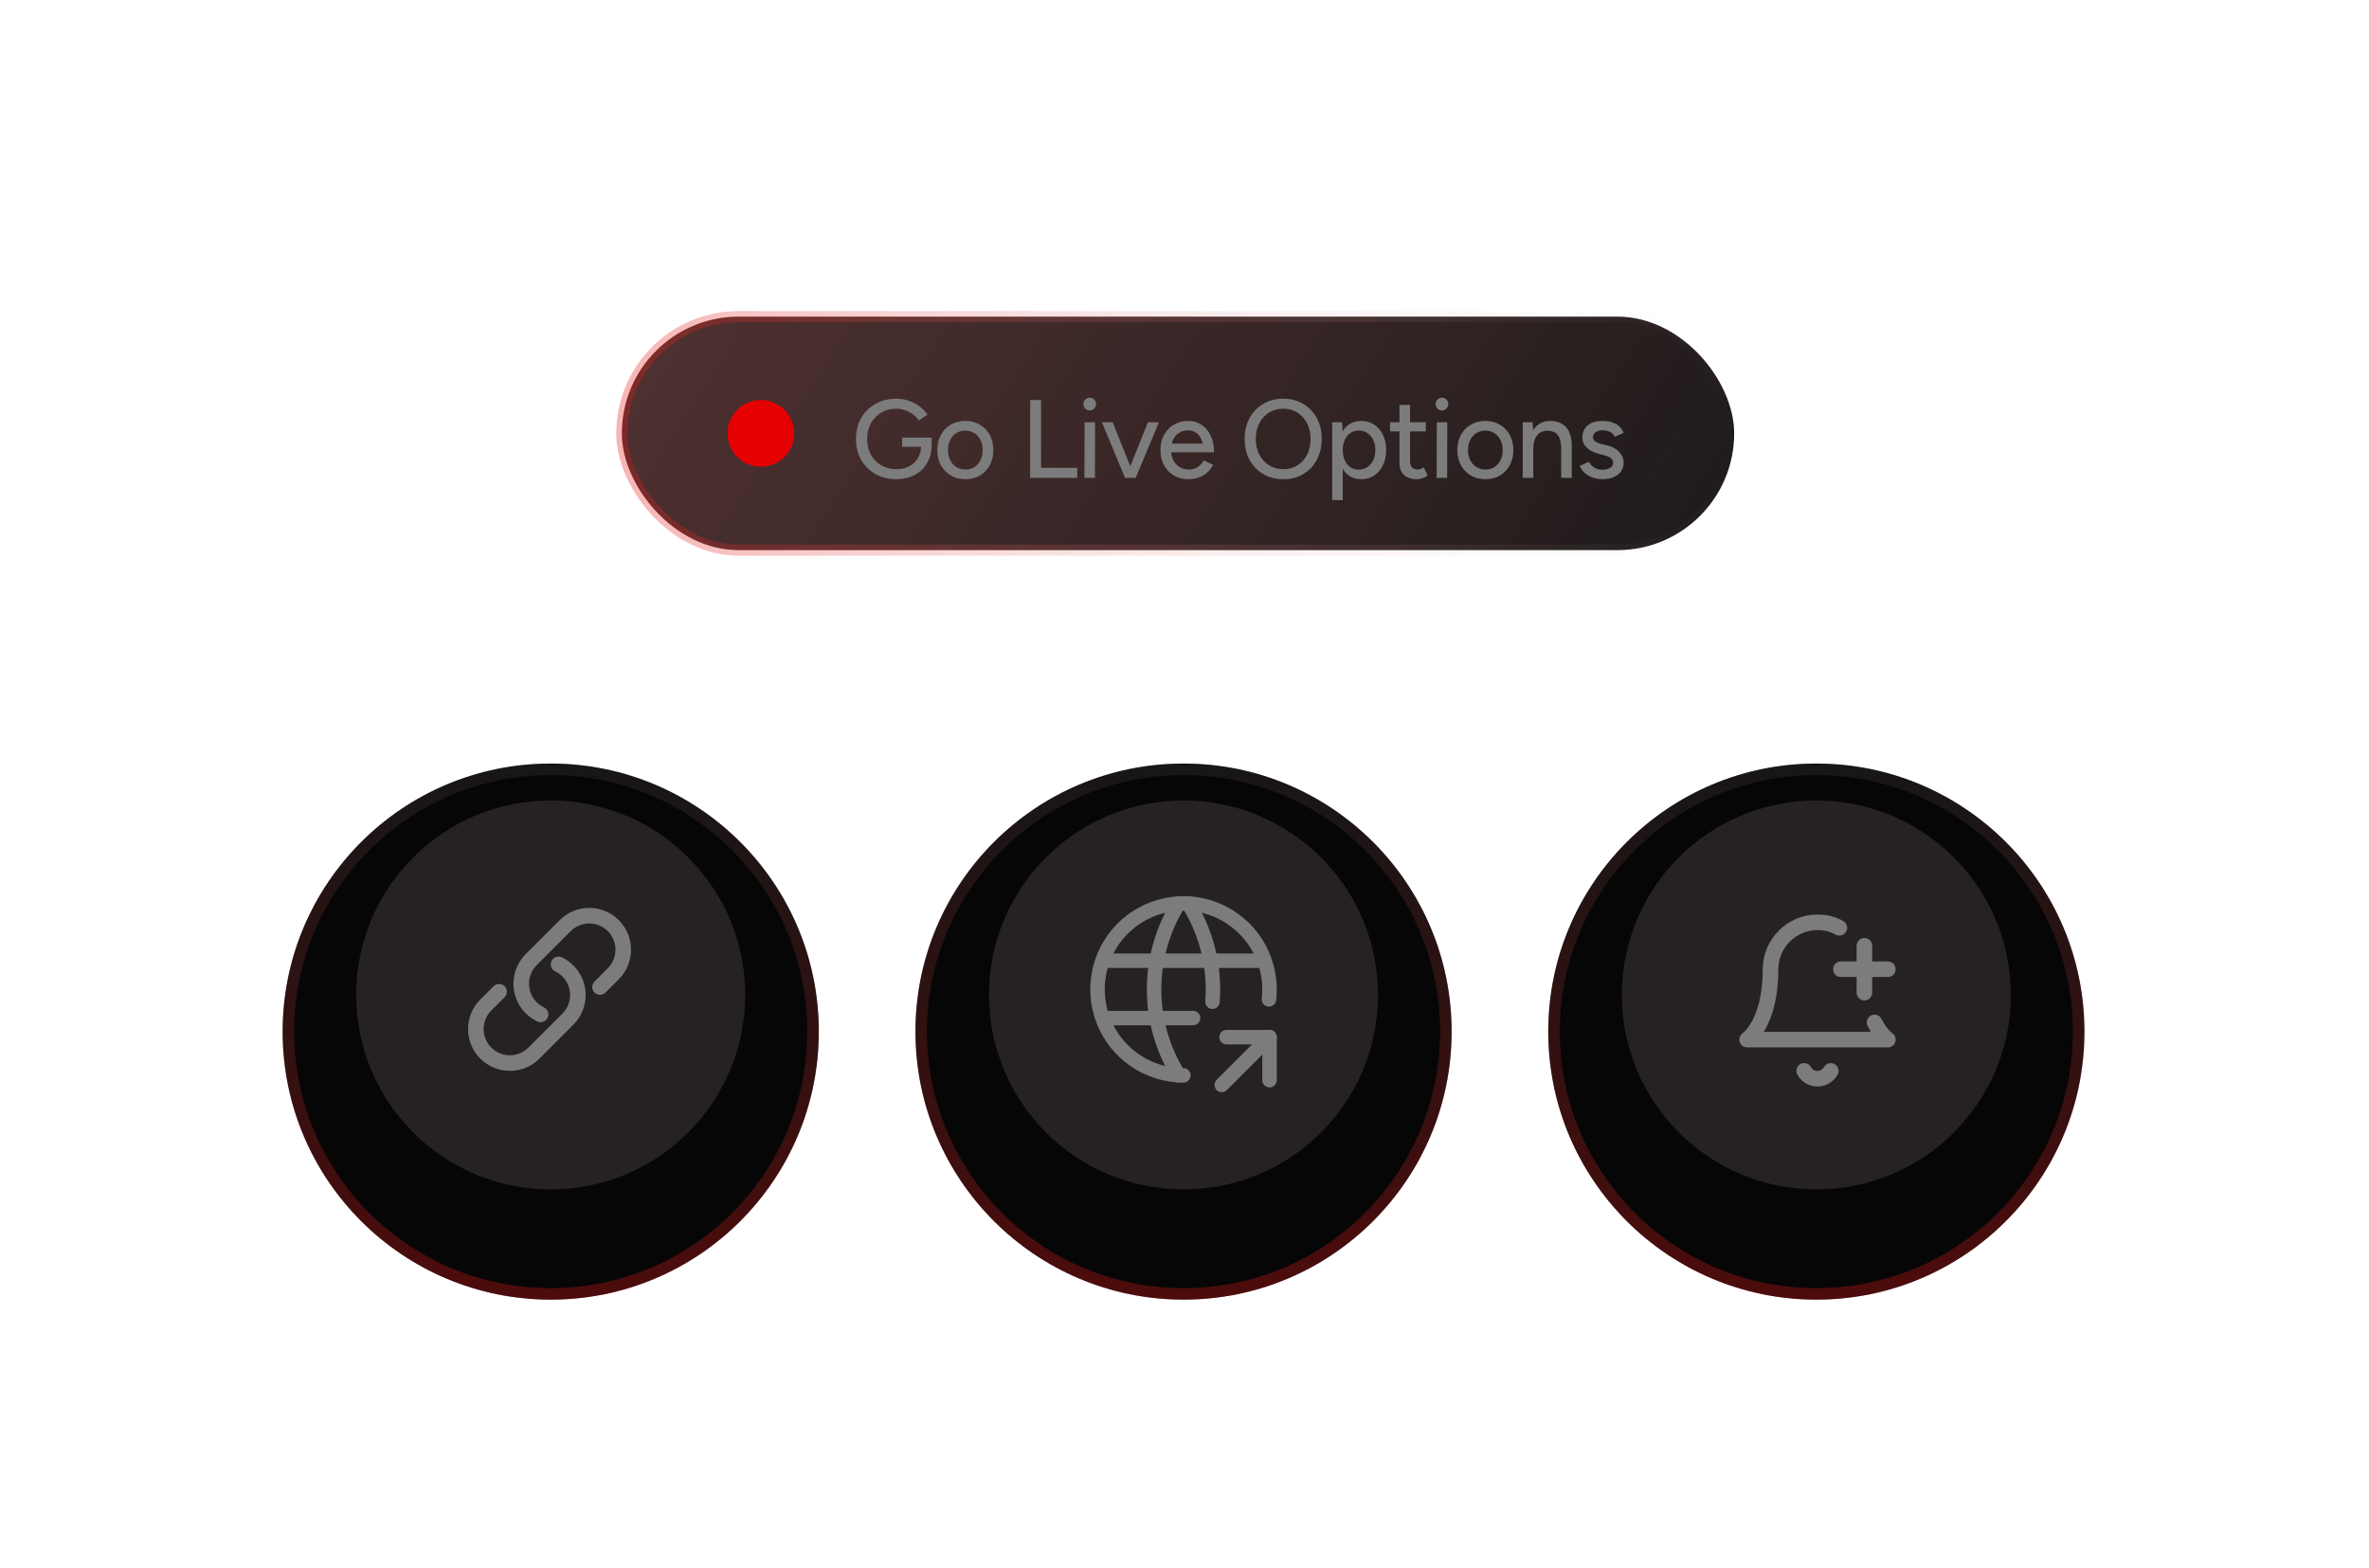 <svg width="213" height="141" viewBox="0 0 213 141" fill="none" xmlns="http://www.w3.org/2000/svg">
<g filter="url(#filter0_d_6615_14989)">
<circle cx="49.516" cy="89.473" r="24.104" transform="rotate(90 49.516 89.473)" fill="#060606"/>
<circle cx="49.516" cy="89.473" r="23.586" transform="rotate(90 49.516 89.473)" stroke="url(#paint0_linear_6615_14989)" stroke-width="1.036"/>
</g>
<circle cx="49.515" cy="89.473" r="17.487" transform="rotate(90 49.515 89.473)" fill="#262222"/>
<path d="M50.22 86.721C50.662 86.932 51.046 87.246 51.342 87.636C51.637 88.027 51.834 88.482 51.917 88.965C51.999 89.447 51.965 89.942 51.817 90.409C51.669 90.875 51.41 91.299 51.064 91.645L48.006 94.704C47.432 95.277 46.654 95.6 45.843 95.6C45.032 95.6 44.254 95.277 43.68 94.704C43.106 94.13 42.784 93.352 42.784 92.541C42.784 91.73 43.106 90.952 43.68 90.378L44.874 89.184M53.948 88.761L55.142 87.567C55.716 86.993 56.038 86.215 56.038 85.404C56.038 84.593 55.716 83.815 55.142 83.241C54.569 82.668 53.791 82.346 52.98 82.346C52.168 82.346 51.39 82.668 50.817 83.241L47.758 86.3C47.412 86.646 47.154 87.07 47.005 87.536C46.857 88.003 46.823 88.498 46.906 88.98C46.988 89.463 47.185 89.918 47.481 90.309C47.776 90.699 48.161 91.013 48.602 91.224" stroke="#7C7C7C" stroke-width="1.4" stroke-linecap="round" stroke-linejoin="round"/>
<g filter="url(#filter1_d_6615_14989)">
<circle cx="106.413" cy="89.473" r="24.104" transform="rotate(90 106.413 89.473)" fill="#060606"/>
<circle cx="106.413" cy="89.473" r="23.586" transform="rotate(90 106.413 89.473)" stroke="url(#paint1_linear_6615_14989)" stroke-width="1.036"/>
</g>
<circle cx="106.411" cy="89.473" r="17.487" transform="rotate(90 106.411 89.473)" fill="#262222"/>
<path d="M114.094 89.871C114.276 88.314 113.981 86.738 113.247 85.353C112.514 83.968 111.376 82.838 109.986 82.113C108.596 81.389 107.019 81.104 105.463 81.297C103.907 81.489 102.447 82.15 101.275 83.191C100.103 84.232 99.275 85.605 98.901 87.127C98.527 88.649 98.624 90.249 99.18 91.715C99.736 93.18 100.724 94.443 102.013 95.334C103.303 96.226 104.833 96.704 106.4 96.707" stroke="#7C7C7C" stroke-width="1.3" stroke-linecap="round" stroke-linejoin="round"/>
<path d="M99.193 86.394H113.631" stroke="#7C7C7C" stroke-width="1.3" stroke-linecap="round" stroke-linejoin="round"/>
<path d="M99.193 91.551H107.271" stroke="#7C7C7C" stroke-width="1.3" stroke-linecap="round" stroke-linejoin="round"/>
<path d="M105.982 81.238C104.535 83.558 103.767 86.238 103.767 88.972C103.767 91.707 104.535 94.387 105.982 96.707" stroke="#7C7C7C" stroke-width="1.3" stroke-linecap="round" stroke-linejoin="round"/>
<path d="M106.842 81.238C108.491 83.88 109.253 86.979 109.015 90.085" stroke="#7C7C7C" stroke-width="1.3" stroke-linecap="round" stroke-linejoin="round"/>
<path d="M109.85 97.566L114.146 93.269" stroke="#7C7C7C" stroke-width="1.3" stroke-linecap="round" stroke-linejoin="round"/>
<path d="M114.146 97.136V93.269H110.279" stroke="#7C7C7C" stroke-width="1.3" stroke-linecap="round" stroke-linejoin="round"/>
<g filter="url(#filter2_d_6615_14989)">
<circle cx="163.309" cy="89.473" r="24.104" transform="rotate(90 163.309 89.473)" fill="#060606"/>
<circle cx="163.309" cy="89.473" r="23.586" transform="rotate(90 163.309 89.473)" stroke="url(#paint2_linear_6615_14989)" stroke-width="1.036"/>
</g>
<circle cx="163.31" cy="89.473" r="17.487" transform="rotate(90 163.31 89.473)" fill="#262222"/>
<path d="M168.545 91.941C169.107 93.066 169.74 93.488 169.74 93.488H157.084C157.084 93.488 159.193 92.082 159.193 87.16C159.193 84.84 161.092 82.941 163.412 82.941C164.115 82.941 164.748 83.082 165.381 83.433" stroke="#7C7C7C" stroke-width="1.4" stroke-linecap="round" stroke-linejoin="round"/>
<path d="M162.217 96.301C162.334 96.515 162.508 96.693 162.718 96.817C162.928 96.942 163.168 97.007 163.412 97.007C163.656 97.007 163.896 96.942 164.106 96.817C164.317 96.693 164.49 96.515 164.607 96.301" stroke="#7C7C7C" stroke-width="1.4" stroke-linecap="round" stroke-linejoin="round"/>
<path d="M165.521 87.16H169.74" stroke="#7C7C7C" stroke-width="1.4" stroke-linecap="round" stroke-linejoin="round"/>
<path d="M167.631 85.051V89.269" stroke="#7C7C7C" stroke-width="1.4" stroke-linecap="round" stroke-linejoin="round"/>
<rect x="55.911" y="28.473" width="100.012" height="21" rx="10.5" fill="url(#paint3_linear_6615_14989)"/>
<rect x="55.911" y="28.473" width="100.012" height="21" rx="10.5" stroke="url(#paint4_linear_6615_14989)"/>
<ellipse cx="68.411" cy="38.972" rx="3" ry="3" fill="#E50002"/>
<path d="M80.604 43.093C79.898 43.093 79.268 42.939 78.714 42.633C78.168 42.319 77.738 41.892 77.424 41.352C77.118 40.806 76.964 40.182 76.964 39.483C76.964 38.769 77.118 38.142 77.424 37.602C77.738 37.056 78.168 36.629 78.714 36.322C79.268 36.009 79.898 35.852 80.604 35.852C80.991 35.852 81.361 35.916 81.714 36.042C82.074 36.163 82.398 36.333 82.684 36.553C82.978 36.766 83.214 37.013 83.394 37.292L82.604 37.812C82.471 37.606 82.298 37.422 82.084 37.263C81.871 37.102 81.634 36.979 81.374 36.892C81.121 36.799 80.864 36.752 80.604 36.752C80.091 36.752 79.634 36.869 79.234 37.102C78.841 37.336 78.531 37.656 78.304 38.062C78.078 38.469 77.964 38.943 77.964 39.483C77.964 40.009 78.074 40.476 78.294 40.883C78.521 41.289 78.834 41.609 79.234 41.843C79.641 42.076 80.104 42.193 80.624 42.193C81.044 42.193 81.418 42.106 81.744 41.932C82.078 41.759 82.338 41.516 82.524 41.203C82.718 40.889 82.814 40.526 82.814 40.112L83.764 40.023C83.764 40.642 83.628 41.182 83.354 41.642C83.088 42.102 82.718 42.459 82.244 42.712C81.771 42.966 81.224 43.093 80.604 43.093ZM81.114 40.172V39.352H83.764V40.072L83.264 40.172H81.114ZM86.813 43.093C86.313 43.093 85.873 42.983 85.493 42.763C85.113 42.536 84.813 42.226 84.593 41.833C84.379 41.439 84.273 40.986 84.273 40.472C84.273 39.959 84.379 39.506 84.593 39.112C84.806 38.719 85.103 38.413 85.483 38.193C85.863 37.966 86.299 37.852 86.793 37.852C87.286 37.852 87.723 37.966 88.103 38.193C88.483 38.413 88.779 38.719 88.993 39.112C89.206 39.506 89.313 39.959 89.313 40.472C89.313 40.986 89.206 41.439 88.993 41.833C88.779 42.226 88.483 42.536 88.103 42.763C87.73 42.983 87.299 43.093 86.813 43.093ZM86.813 42.222C87.113 42.222 87.379 42.149 87.613 42.002C87.846 41.849 88.026 41.642 88.153 41.383C88.286 41.123 88.353 40.819 88.353 40.472C88.353 40.126 88.286 39.822 88.153 39.562C88.026 39.303 87.843 39.099 87.603 38.953C87.363 38.799 87.093 38.722 86.793 38.722C86.486 38.722 86.216 38.799 85.983 38.953C85.749 39.099 85.566 39.303 85.433 39.562C85.299 39.822 85.233 40.126 85.233 40.472C85.233 40.819 85.299 41.123 85.433 41.383C85.566 41.642 85.753 41.849 85.993 42.002C86.233 42.149 86.506 42.222 86.813 42.222ZM92.625 42.972V35.972H93.605V42.972H92.625ZM93.375 42.972V42.072H96.855V42.972H93.375ZM97.499 42.972L97.519 37.972H98.459L98.449 42.972H97.499ZM97.979 36.913C97.826 36.913 97.692 36.856 97.579 36.742C97.466 36.623 97.409 36.486 97.409 36.333C97.409 36.172 97.466 36.039 97.579 35.932C97.692 35.819 97.826 35.763 97.979 35.763C98.139 35.763 98.272 35.819 98.379 35.932C98.493 36.039 98.549 36.172 98.549 36.333C98.549 36.486 98.493 36.623 98.379 36.742C98.272 36.856 98.139 36.913 97.979 36.913ZM101.212 42.972L103.212 37.972H104.202L102.112 42.972H101.212ZM101.152 42.972L99.072 37.972H100.042L102.042 42.972H101.152ZM106.827 43.093C106.341 43.093 105.911 42.983 105.537 42.763C105.164 42.536 104.871 42.226 104.657 41.833C104.444 41.439 104.337 40.986 104.337 40.472C104.337 39.959 104.444 39.506 104.657 39.112C104.871 38.719 105.164 38.413 105.537 38.193C105.917 37.966 106.351 37.852 106.837 37.852C107.291 37.852 107.691 37.969 108.037 38.203C108.391 38.429 108.664 38.756 108.857 39.182C109.057 39.602 109.157 40.099 109.157 40.672H108.207C108.214 40.246 108.161 39.886 108.047 39.593C107.941 39.299 107.781 39.079 107.567 38.932C107.361 38.779 107.111 38.703 106.817 38.703C106.504 38.703 106.234 38.776 106.007 38.922C105.781 39.062 105.604 39.266 105.477 39.532C105.357 39.792 105.297 40.112 105.297 40.492C105.297 40.846 105.367 41.153 105.507 41.413C105.647 41.666 105.837 41.866 106.077 42.013C106.317 42.153 106.591 42.222 106.897 42.222C107.224 42.222 107.494 42.146 107.707 41.992C107.927 41.839 108.101 41.642 108.227 41.403L109.077 41.792C108.944 42.053 108.771 42.282 108.557 42.483C108.344 42.676 108.091 42.826 107.797 42.932C107.511 43.039 107.187 43.093 106.827 43.093ZM104.957 40.672L104.967 39.892H108.627V40.672H104.957ZM115.397 43.093C114.717 43.093 114.114 42.939 113.587 42.633C113.061 42.326 112.647 41.899 112.347 41.352C112.054 40.806 111.907 40.179 111.907 39.472C111.907 38.766 112.054 38.142 112.347 37.602C112.647 37.056 113.057 36.629 113.577 36.322C114.097 36.009 114.697 35.852 115.377 35.852C116.057 35.852 116.657 36.009 117.177 36.322C117.697 36.629 118.104 37.056 118.397 37.602C118.691 38.142 118.837 38.766 118.837 39.472C118.837 40.179 118.691 40.806 118.397 41.352C118.104 41.899 117.697 42.326 117.177 42.633C116.664 42.939 116.071 43.093 115.397 43.093ZM115.397 42.193C115.877 42.193 116.301 42.076 116.667 41.843C117.034 41.609 117.321 41.289 117.527 40.883C117.734 40.476 117.837 40.006 117.837 39.472C117.837 38.946 117.731 38.479 117.517 38.072C117.311 37.659 117.021 37.336 116.647 37.102C116.281 36.869 115.857 36.752 115.377 36.752C114.897 36.752 114.471 36.869 114.097 37.102C113.724 37.336 113.431 37.659 113.217 38.072C113.011 38.479 112.907 38.946 112.907 39.472C112.907 40.006 113.014 40.476 113.227 40.883C113.441 41.289 113.734 41.609 114.107 41.843C114.487 42.076 114.917 42.193 115.397 42.193ZM119.78 44.972V37.972H120.67L120.73 38.892V44.972H119.78ZM122.37 43.093C121.95 43.093 121.584 42.983 121.27 42.763C120.964 42.542 120.727 42.236 120.56 41.843C120.394 41.449 120.31 40.992 120.31 40.472C120.31 39.946 120.394 39.489 120.56 39.102C120.727 38.709 120.964 38.403 121.27 38.182C121.584 37.962 121.95 37.852 122.37 37.852C122.817 37.852 123.21 37.962 123.55 38.182C123.89 38.403 124.154 38.709 124.34 39.102C124.534 39.489 124.63 39.946 124.63 40.472C124.63 40.992 124.534 41.449 124.34 41.843C124.154 42.236 123.89 42.542 123.55 42.763C123.21 42.983 122.817 43.093 122.37 43.093ZM122.14 42.233C122.44 42.233 122.704 42.159 122.93 42.013C123.157 41.859 123.334 41.653 123.46 41.392C123.594 41.126 123.66 40.819 123.66 40.472C123.66 40.126 123.597 39.822 123.47 39.562C123.344 39.296 123.167 39.089 122.94 38.943C122.714 38.789 122.45 38.712 122.15 38.712C121.877 38.712 121.63 38.789 121.41 38.943C121.197 39.089 121.03 39.296 120.91 39.562C120.79 39.829 120.73 40.133 120.73 40.472C120.73 40.819 120.79 41.126 120.91 41.392C121.03 41.653 121.197 41.859 121.41 42.013C121.624 42.159 121.867 42.233 122.14 42.233ZM127.398 43.093C126.898 43.093 126.511 42.966 126.238 42.712C125.964 42.453 125.828 42.083 125.828 41.602V36.413H126.778V41.462C126.778 41.709 126.838 41.899 126.958 42.032C127.084 42.159 127.264 42.222 127.498 42.222C127.564 42.222 127.638 42.209 127.718 42.182C127.798 42.156 127.894 42.102 128.008 42.023L128.368 42.763C128.194 42.876 128.028 42.959 127.868 43.013C127.714 43.066 127.558 43.093 127.398 43.093ZM124.978 38.792V37.972H128.198V38.792H124.978ZM129.166 42.972L129.186 37.972H130.126L130.116 42.972H129.166ZM129.646 36.913C129.492 36.913 129.359 36.856 129.246 36.742C129.132 36.623 129.076 36.486 129.076 36.333C129.076 36.172 129.132 36.039 129.246 35.932C129.359 35.819 129.492 35.763 129.646 35.763C129.806 35.763 129.939 35.819 130.046 35.932C130.159 36.039 130.216 36.172 130.216 36.333C130.216 36.486 130.159 36.623 130.046 36.742C129.939 36.856 129.806 36.913 129.646 36.913ZM133.568 43.093C133.068 43.093 132.628 42.983 132.248 42.763C131.868 42.536 131.568 42.226 131.348 41.833C131.135 41.439 131.028 40.986 131.028 40.472C131.028 39.959 131.135 39.506 131.348 39.112C131.561 38.719 131.858 38.413 132.238 38.193C132.618 37.966 133.055 37.852 133.548 37.852C134.041 37.852 134.478 37.966 134.858 38.193C135.238 38.413 135.535 38.719 135.748 39.112C135.961 39.506 136.068 39.959 136.068 40.472C136.068 40.986 135.961 41.439 135.748 41.833C135.535 42.226 135.238 42.536 134.858 42.763C134.485 42.983 134.055 43.093 133.568 43.093ZM133.568 42.222C133.868 42.222 134.135 42.149 134.368 42.002C134.601 41.849 134.781 41.642 134.908 41.383C135.041 41.123 135.108 40.819 135.108 40.472C135.108 40.126 135.041 39.822 134.908 39.562C134.781 39.303 134.598 39.099 134.358 38.953C134.118 38.799 133.848 38.722 133.548 38.722C133.241 38.722 132.971 38.799 132.738 38.953C132.505 39.099 132.321 39.303 132.188 39.562C132.055 39.822 131.988 40.126 131.988 40.472C131.988 40.819 132.055 41.123 132.188 41.383C132.321 41.642 132.508 41.849 132.748 42.002C132.988 42.149 133.261 42.222 133.568 42.222ZM136.909 42.972V37.972H137.799L137.859 38.892V42.972H136.909ZM140.369 42.972V40.413L141.319 40.112V42.972H140.369ZM140.369 40.413C140.369 39.959 140.315 39.616 140.209 39.383C140.109 39.142 139.965 38.976 139.779 38.883C139.599 38.789 139.389 38.739 139.149 38.733C138.742 38.733 138.425 38.876 138.199 39.163C137.972 39.449 137.859 39.852 137.859 40.373H137.449C137.449 39.846 137.525 39.396 137.679 39.023C137.832 38.642 138.052 38.352 138.339 38.153C138.632 37.953 138.982 37.852 139.389 37.852C139.989 37.852 140.459 38.039 140.799 38.413C141.145 38.779 141.319 39.346 141.319 40.112L140.369 40.413ZM144.104 43.093C143.751 43.093 143.434 43.039 143.154 42.932C142.881 42.826 142.648 42.682 142.454 42.502C142.268 42.322 142.128 42.119 142.034 41.892L142.854 41.532C142.961 41.739 143.121 41.909 143.334 42.042C143.548 42.176 143.784 42.242 144.044 42.242C144.331 42.242 144.568 42.189 144.754 42.083C144.941 41.976 145.034 41.826 145.034 41.633C145.034 41.446 144.964 41.299 144.824 41.193C144.684 41.086 144.481 40.999 144.214 40.932L143.744 40.812C143.278 40.686 142.914 40.496 142.654 40.242C142.401 39.989 142.274 39.703 142.274 39.383C142.274 38.896 142.431 38.519 142.744 38.252C143.058 37.986 143.521 37.852 144.134 37.852C144.434 37.852 144.708 37.896 144.954 37.983C145.208 38.069 145.421 38.193 145.594 38.352C145.774 38.513 145.901 38.703 145.974 38.922L145.174 39.282C145.094 39.083 144.958 38.936 144.764 38.843C144.571 38.742 144.344 38.693 144.084 38.693C143.818 38.693 143.608 38.752 143.454 38.873C143.301 38.986 143.224 39.146 143.224 39.352C143.224 39.466 143.288 39.576 143.414 39.682C143.548 39.782 143.741 39.866 143.994 39.932L144.534 40.062C144.861 40.142 145.131 40.266 145.344 40.432C145.558 40.593 145.718 40.776 145.824 40.983C145.931 41.182 145.984 41.392 145.984 41.612C145.984 41.913 145.901 42.176 145.734 42.403C145.574 42.623 145.351 42.792 145.064 42.913C144.784 43.032 144.464 43.093 144.104 43.093Z" fill="#7C7C7C"/>
<defs>
<filter id="filter0_d_6615_14989" x="15.524" y="58.776" width="67.985" height="67.985" filterUnits="userSpaceOnUse" color-interpolation-filters="sRGB">
<feFlood flood-opacity="0" result="BackgroundImageFix"/>
<feColorMatrix in="SourceAlpha" type="matrix" values="0 0 0 0 0 0 0 0 0 0 0 0 0 0 0 0 0 0 127 0" result="hardAlpha"/>
<feOffset dy="3.296"/>
<feGaussianBlur stdDeviation="4.944"/>
<feComposite in2="hardAlpha" operator="out"/>
<feColorMatrix type="matrix" values="0 0 0 0 0 0 0 0 0 0 0 0 0 0 0 0 0 0 1 0"/>
<feBlend mode="normal" in2="BackgroundImageFix" result="effect1_dropShadow_6615_14989"/>
<feBlend mode="normal" in="SourceGraphic" in2="effect1_dropShadow_6615_14989" result="shape"/>
</filter>
<filter id="filter1_d_6615_14989" x="72.42" y="58.776" width="67.985" height="67.985" filterUnits="userSpaceOnUse" color-interpolation-filters="sRGB">
<feFlood flood-opacity="0" result="BackgroundImageFix"/>
<feColorMatrix in="SourceAlpha" type="matrix" values="0 0 0 0 0 0 0 0 0 0 0 0 0 0 0 0 0 0 127 0" result="hardAlpha"/>
<feOffset dy="3.296"/>
<feGaussianBlur stdDeviation="4.944"/>
<feComposite in2="hardAlpha" operator="out"/>
<feColorMatrix type="matrix" values="0 0 0 0 0 0 0 0 0 0 0 0 0 0 0 0 0 0 1 0"/>
<feBlend mode="normal" in2="BackgroundImageFix" result="effect1_dropShadow_6615_14989"/>
<feBlend mode="normal" in="SourceGraphic" in2="effect1_dropShadow_6615_14989" result="shape"/>
</filter>
<filter id="filter2_d_6615_14989" x="129.316" y="58.776" width="67.985" height="67.985" filterUnits="userSpaceOnUse" color-interpolation-filters="sRGB">
<feFlood flood-opacity="0" result="BackgroundImageFix"/>
<feColorMatrix in="SourceAlpha" type="matrix" values="0 0 0 0 0 0 0 0 0 0 0 0 0 0 0 0 0 0 127 0" result="hardAlpha"/>
<feOffset dy="3.296"/>
<feGaussianBlur stdDeviation="4.944"/>
<feComposite in2="hardAlpha" operator="out"/>
<feColorMatrix type="matrix" values="0 0 0 0 0 0 0 0 0 0 0 0 0 0 0 0 0 0 1 0"/>
<feBlend mode="normal" in2="BackgroundImageFix" result="effect1_dropShadow_6615_14989"/>
<feBlend mode="normal" in="SourceGraphic" in2="effect1_dropShadow_6615_14989" result="shape"/>
</filter>
<linearGradient id="paint0_linear_6615_14989" x1="73.62" y1="89.473" x2="25.412" y2="89.473" gradientUnits="userSpaceOnUse">
<stop stop-color="#E61717" stop-opacity="0.32"/>
<stop offset="1" stop-color="#403B3D" stop-opacity="0.3"/>
</linearGradient>
<linearGradient id="paint1_linear_6615_14989" x1="130.517" y1="89.473" x2="82.309" y2="89.473" gradientUnits="userSpaceOnUse">
<stop stop-color="#E61717" stop-opacity="0.32"/>
<stop offset="1" stop-color="#403B3D" stop-opacity="0.3"/>
</linearGradient>
<linearGradient id="paint2_linear_6615_14989" x1="187.413" y1="89.473" x2="139.205" y2="89.473" gradientUnits="userSpaceOnUse">
<stop stop-color="#E61717" stop-opacity="0.32"/>
<stop offset="1" stop-color="#403B3D" stop-opacity="0.3"/>
</linearGradient>
<linearGradient id="paint3_linear_6615_14989" x1="-385.589" y1="-276.528" x2="152.411" y2="68.472" gradientUnits="userSpaceOnUse">
<stop stop-color="#E61717" stop-opacity="0.34"/>
<stop offset="1" stop-color="#1A1919"/>
</linearGradient>
<linearGradient id="paint4_linear_6615_14989" x1="55.411" y1="38.972" x2="156.423" y2="38.972" gradientUnits="userSpaceOnUse">
<stop stop-color="#E61717" stop-opacity="0.32"/>
<stop offset="1" stop-color="#E2E2E2" stop-opacity="0"/>
</linearGradient>
</defs>
</svg>
